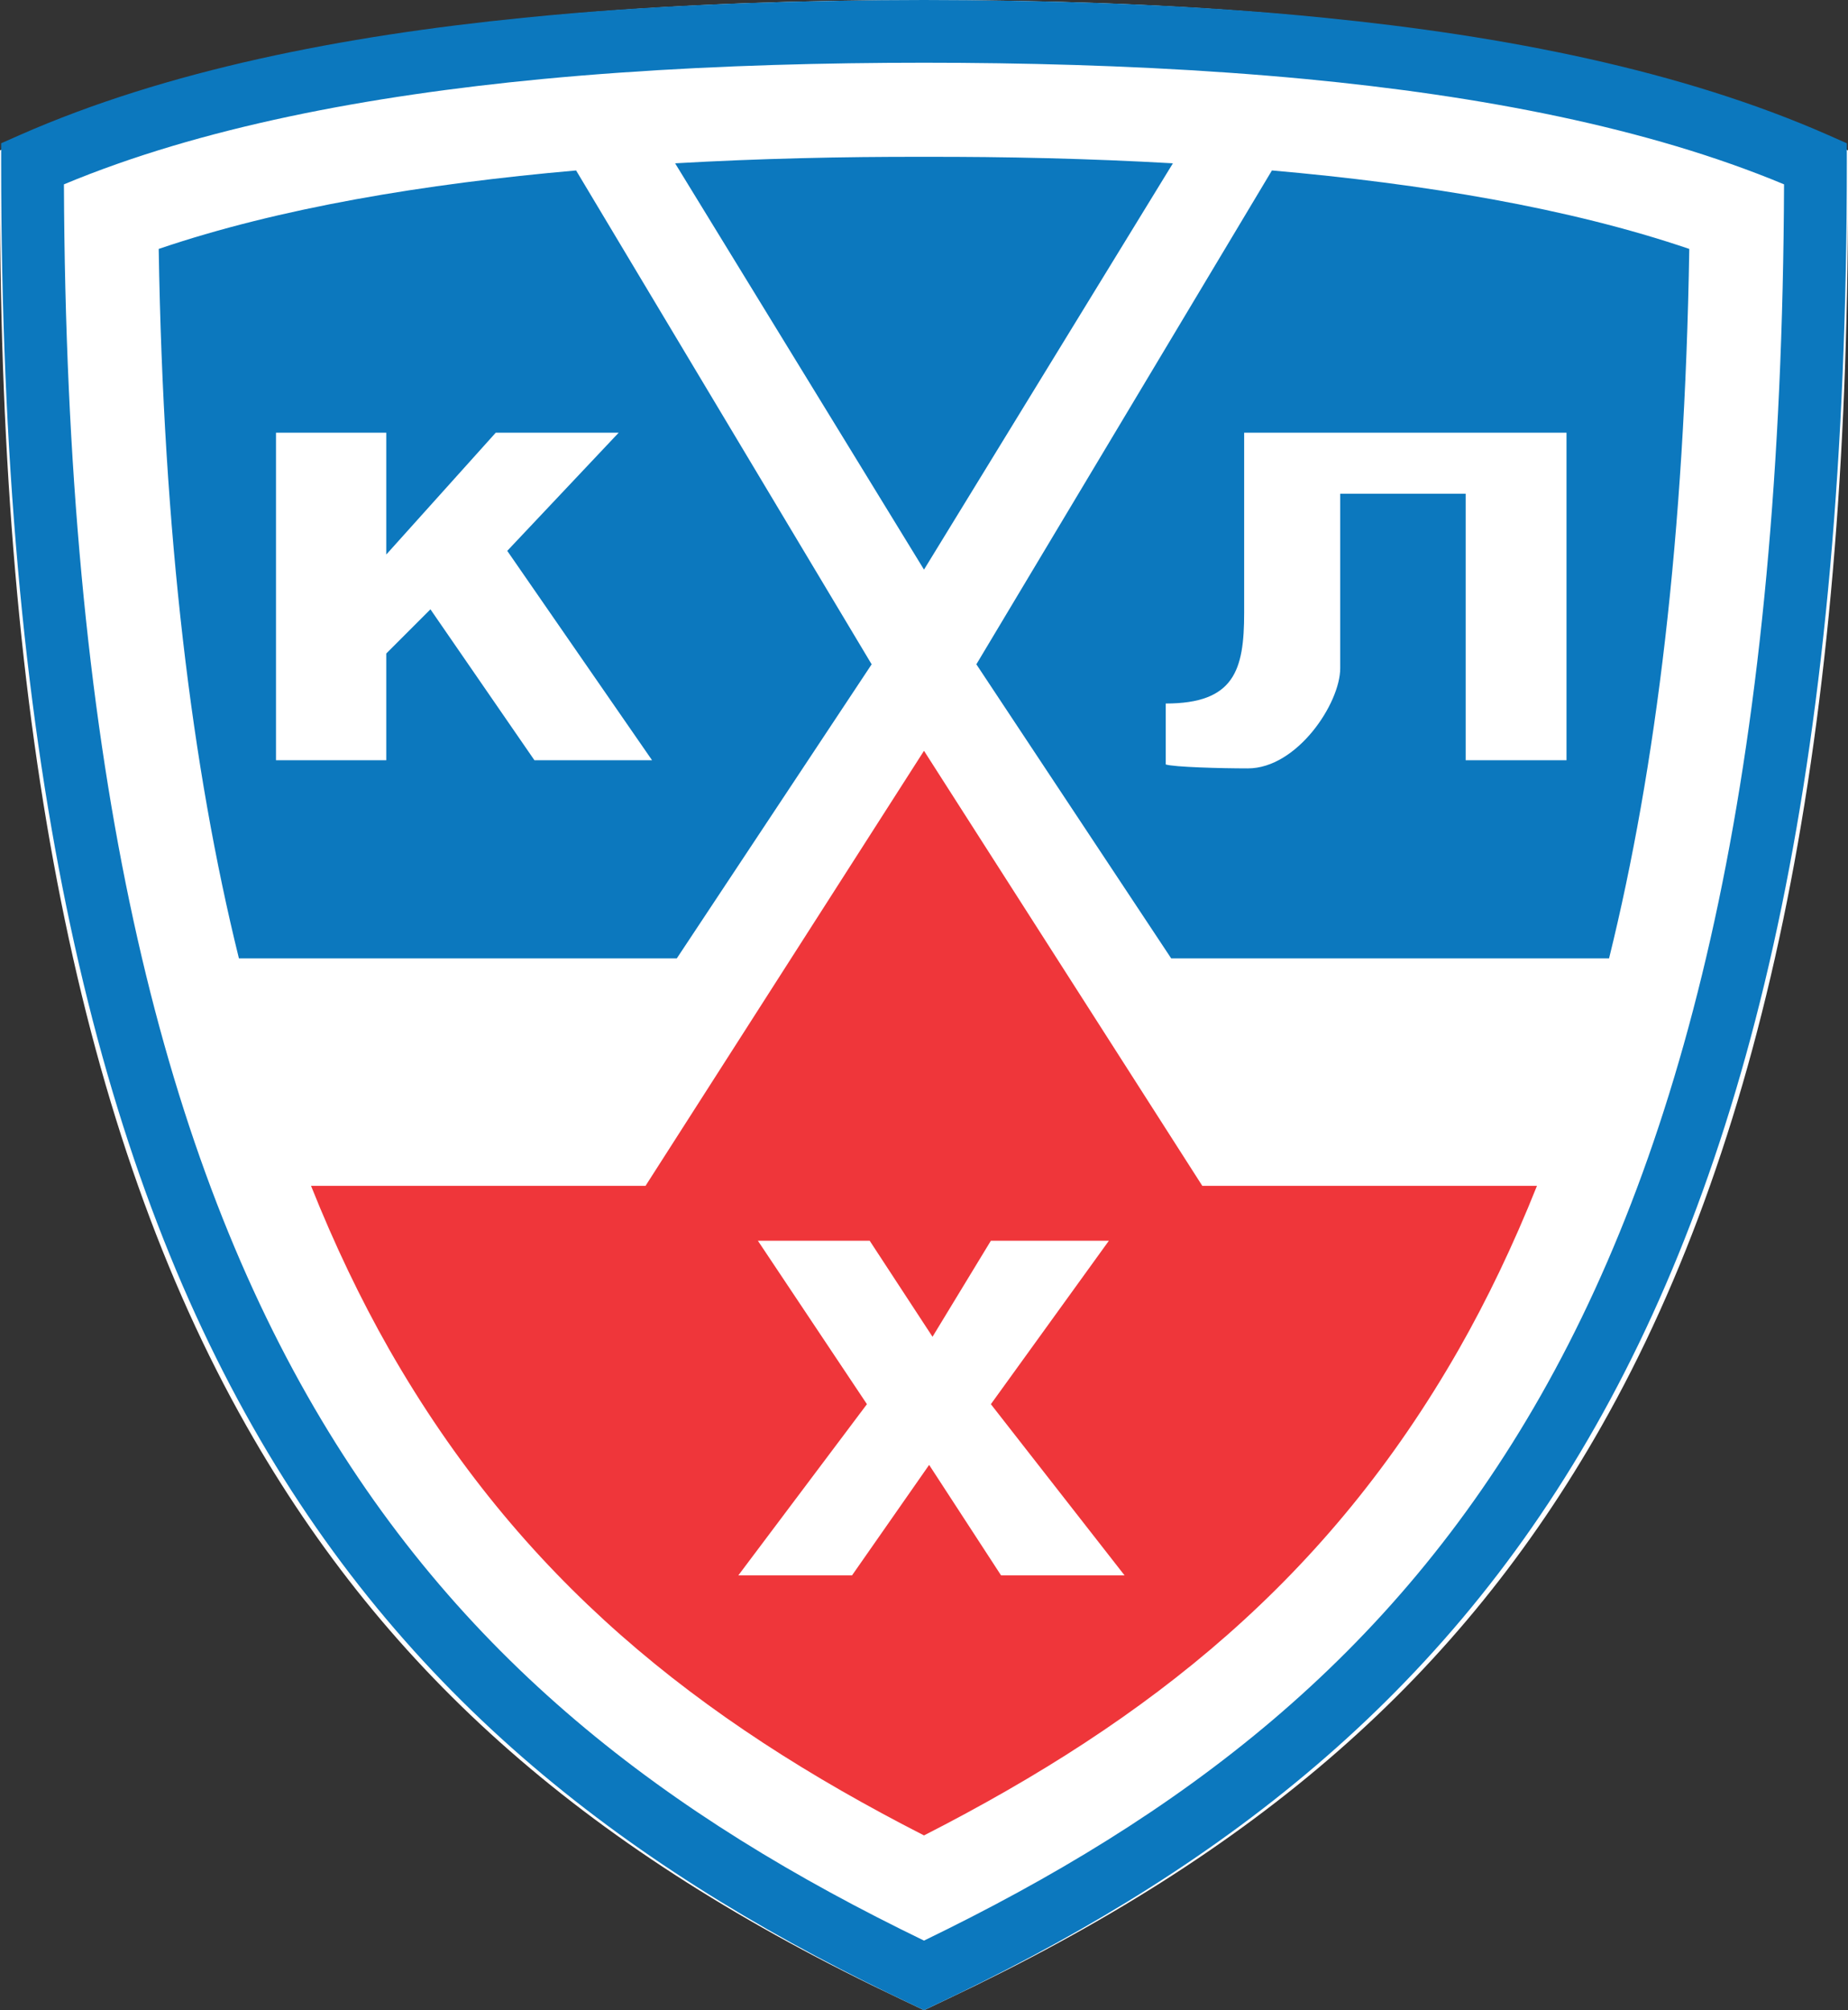 <?xml version="1.0" encoding="UTF-8"?>
 <!DOCTYPE svg PUBLIC "-//W3C//DTD SVG 1.1//EN"
   "http://www.w3.org/Graphics/SVG/1.1/DTD/svg11.dtd">
 <svg xmlns="http://www.w3.org/2000/svg" version="1.1"
   xmlns:xlink="http://www.w3.org/1999/xlink" width="459.684" height="500">
<rect width="100%" height="100%" fill="#333333" stroke="none"/>
<g>
	<path fill="#FFFFFF" d="M229.846,500l-3.818-1.818l-1.983-0.939c-77.359-36.543-127.539-80.473-162.69-142.461
		C20.077,282.041,0,181.715,0,48.085v-4.88v-5.805l5.298-2.342l4.484-1.983C42.377,18.72,82.713,9.308,133.124,4.289
		c3.992-0.396,8.006-0.774,12.021-1.107C170.367,1.087,198.073,0.046,229.828,0c31.795,0.045,59.5,1.087,84.715,3.181
		c4.021,0.333,8.033,0.711,12.039,1.107c50.383,5.011,90.729,14.431,123.314,28.776l4.494,1.995l5.293,2.353v5.794v4.88
		c0,133.638-20.074,233.965-61.34,306.696c-35.152,61.988-85.332,105.918-162.713,142.471l-1.961,0.93L229.846,500L229.846,500z"/>
	<line fill="none" x1="229.842" y1="250" x2="229.842" y2="250"/>
	
		<rect x="201.407" y="250" transform="matrix(0.539 -0.842 0.842 0.539 -104.619 308.851)" fill="#326AB3" width="56.87" height="0"/>
	<g>
		<path fill="#EF363A" d="M299.068,294.956l-69.227-108.209l-69.267,108.209H77.367c5.901,14.785,12.382,28.271,19.391,40.59
			c32.641,57.146,76.651,92.15,133.084,120.982c56.438-28.832,100.435-63.836,133.079-120.982
			c7.014-12.319,13.494-25.805,19.396-40.59H299.068z"/>
		<path fill="#0C78BE" d="M39.476,61.919c1.152,71.169,8.238,128.999,19.956,176.466h108.916l48.471-73.148L143.303,42.397
			C105.61,45.7,69.359,51.742,39.476,61.919z M229.842,39.008c-20.218-0.045-41.118,0.42-61.91,1.613l61.91,101.063l61.915-101.063
			C270.96,39.428,250.056,38.962,229.842,39.008z M242.866,165.236l48.466,73.148h108.916
			c11.722-47.462,18.808-105.296,19.956-176.466c-29.88-10.177-66.14-16.219-103.819-19.522L242.866,165.236z M454.738,33.58
			c-36.45-16.06-80.294-24.687-125.321-29.161c-4.103-0.412-8.224-0.8-12.346-1.143C287.689,0.845,258.045,0.045,229.842,0
			c-28.203,0.045-57.848,0.845-87.229,3.276c-4.126,0.343-8.238,0.731-12.346,1.143C85.239,8.893,41.392,17.52,4.941,33.58
			l-4.65,2.057v5.08C0.296,185.829,22.81,284.273,62.834,354.805c40.021,70.551,97.52,112.369,164.951,144.219l2.057,0.977
			l2.057-0.977c67.432-31.85,124.931-73.668,164.951-144.219c40.021-70.531,62.534-168.976,62.543-314.088v-5.08L454.738,33.58z
			 M383.266,347.096c-37.264,65.553-89.656,104.714-153.424,135.597c-63.771-30.883-116.16-70.044-153.428-135.597
			c-37.702-66.347-59.98-160.503-60.51-301.242C49.95,31.651,91.647,23.797,134.785,19.671c6.422-0.611,12.87-1.139,19.341-1.595
			c25.47-1.799,51.124-2.468,75.716-2.472c24.588,0.004,50.246,0.673,75.716,2.472c6.462,0.456,12.915,0.984,19.341,1.595
			c43.139,4.125,84.83,11.979,118.877,26.183C443.251,186.593,420.972,280.749,383.266,347.096z"/>
		<polygon fill="#FFFFFF" points="153.896,107.628 123.315,107.628 96.085,137.928 96.085,107.628 68.654,107.628 68.654,131.565 
			68.654,189.101 96.085,189.101 96.085,162.548 107.07,151.558 132.941,189.101 162.201,189.101 126.177,137.015 		"/>
		<polygon fill="#FFFFFF" points="275.831,308.612 246.476,308.612 231.961,332.499 216.33,308.612 188.521,308.612 
			215.647,349.265 183.658,391.843 211.942,391.843 231.121,364.367 249.007,391.843 279.728,391.843 246.476,349.265 		"/>
		<path fill="#FFFFFF" d="M371.787,107.628H309.48c0,14.42,0,33.711,0,44.806c0,14.262-2.44,22.554-19.514,22.554
			c0,4.388,0,15.152,0,15.152c1.943,0.66,13.656,0.985,20.426,0.985c12.255,0,22.983-16.178,22.983-24.914c0-8.74,0-43.405,0-43.405
			h31.208v66.293h25.081v-2.142v-57.536v-21.795H371.787z"/>
	</g>
</g>
</svg>
